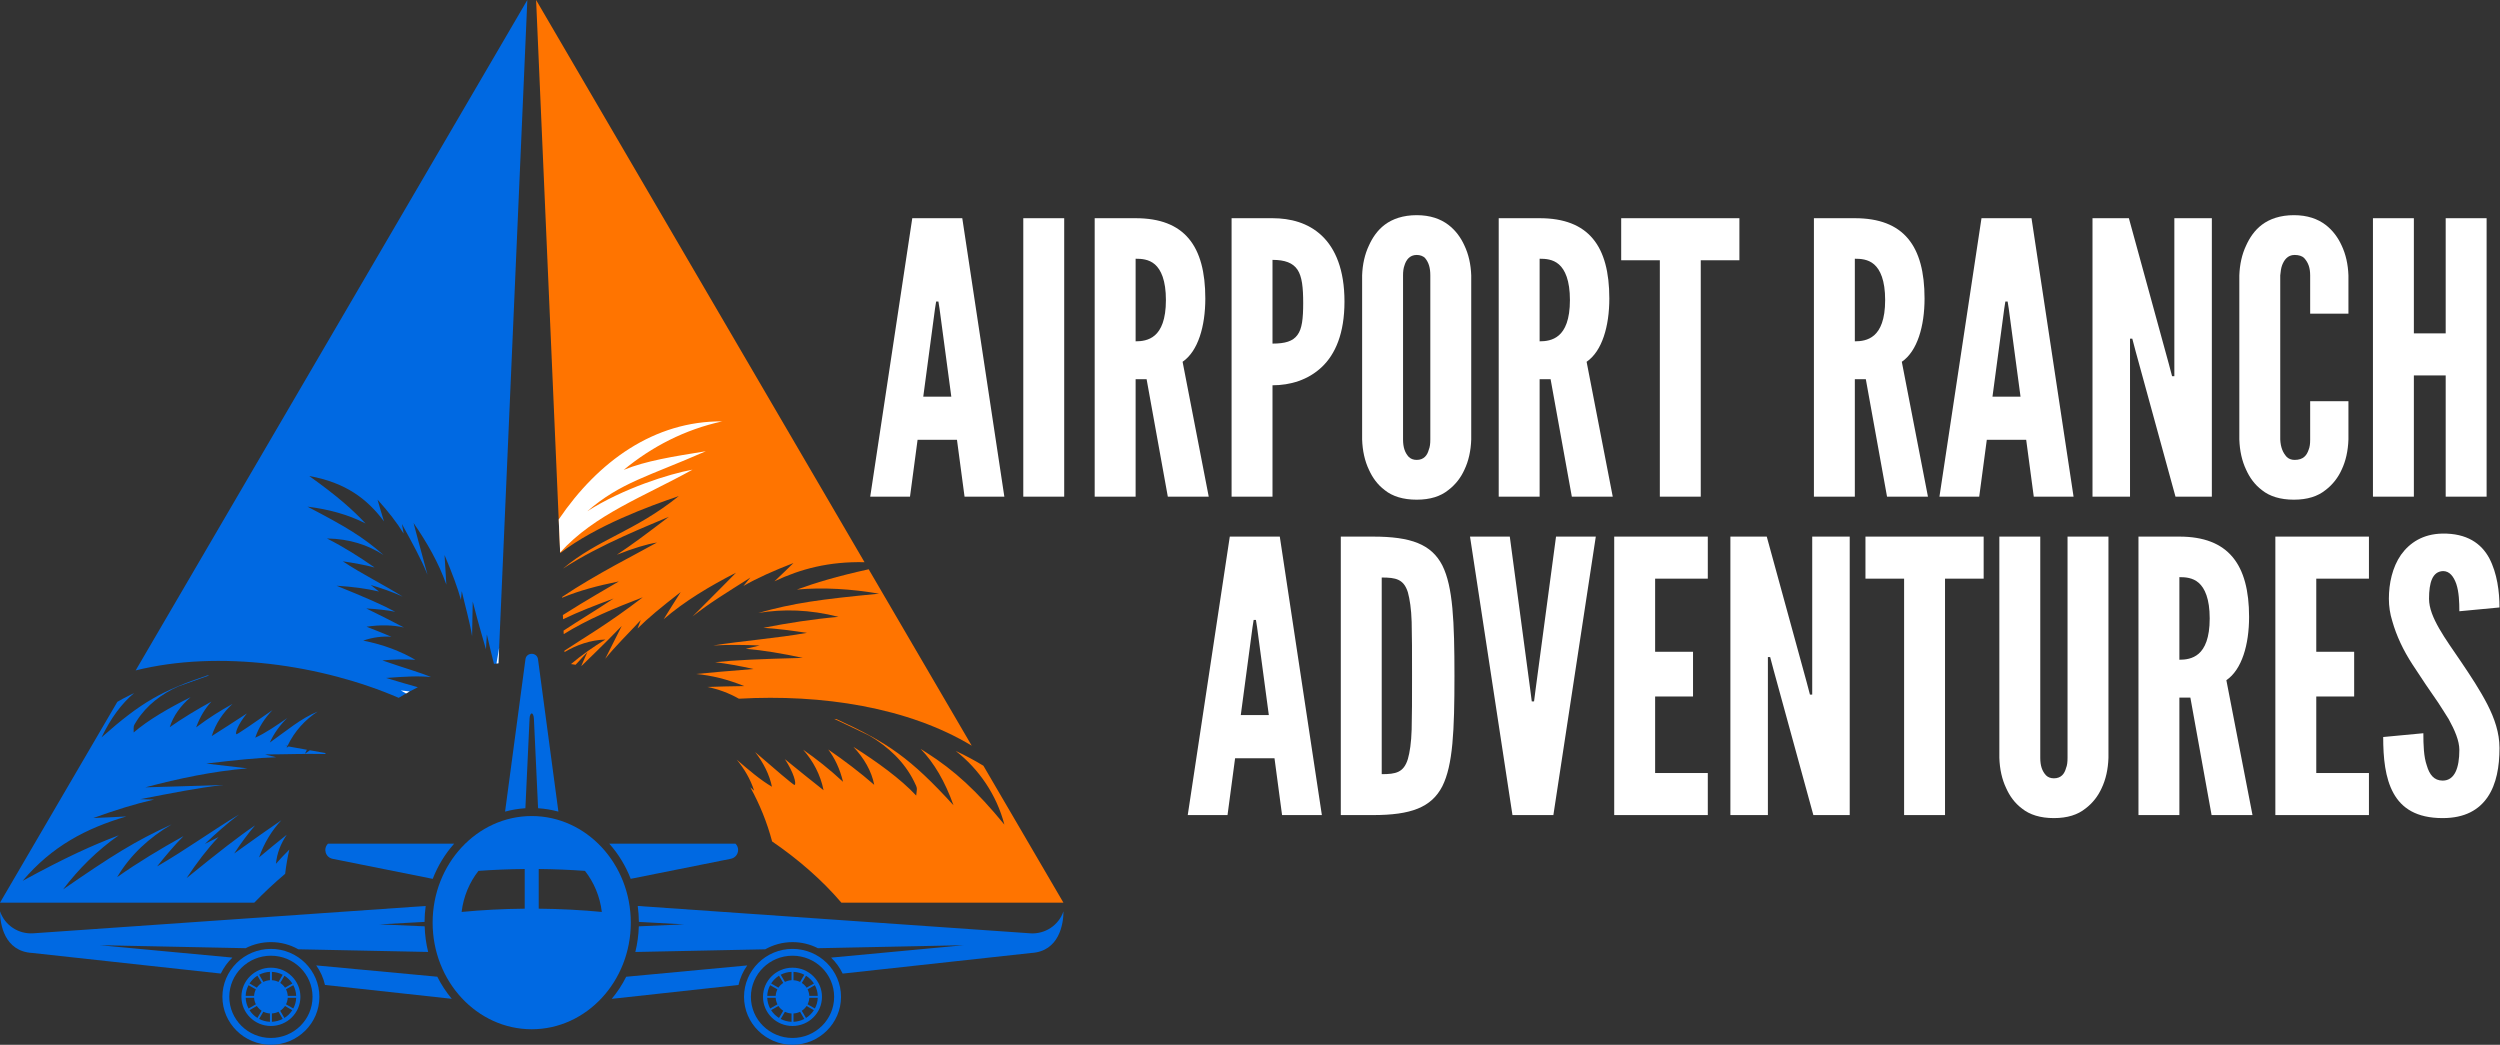 <svg width="134" height="56" viewBox="0 0 134 56" fill="none" xmlns="http://www.w3.org/2000/svg">
<rect x="0" y="0" width="134" height="56" fill="#333333" stroke="none"/>
<g clip-path="url(#clip0_13_448)">
<path d="M17.456 40.367L17.431 40.415C16.4 40.391 15.315 40.435 14.201 40.439C14.329 40.47 14.538 40.521 14.803 40.589C13.818 40.619 12.656 40.735 11.055 40.927C11.869 41.019 12.591 41.106 13.259 41.185C11.441 41.335 9.59 41.723 7.793 42.201C8.036 42.19 9.888 42.148 11.978 42.075C10.604 42.224 9.198 42.514 7.51 42.836C7.764 42.842 8.012 42.85 8.257 42.857C7.253 43.085 6.21 43.41 5 43.846C5.633 43.819 6.218 43.794 6.775 43.762C4.62 44.392 2.774 45.364 1.213 47.214C3.579 45.923 4.976 45.299 6.367 44.772C5.191 45.594 4.195 46.596 3.38 47.673C6.017 45.852 7.245 45.079 9.198 44.188C7.992 44.904 6.995 45.81 6.279 47.014C7.4 46.224 8.598 45.501 9.838 44.814C9.34 45.313 8.882 45.862 8.42 46.44C9.891 45.594 11.479 44.454 12.802 43.663C12.157 44.151 11.554 44.687 10.984 45.233C11.241 45.104 11.483 44.981 11.714 44.865C11.114 45.499 10.555 46.23 10.001 47.066C11.736 45.658 12.813 44.817 13.671 44.241C13.298 44.676 12.927 45.174 12.552 45.748C13.635 44.969 14.447 44.395 15.081 43.964C14.568 44.517 14.163 45.172 13.885 45.956C14.461 45.475 14.946 45.078 15.37 44.742C15.048 45.217 14.843 45.735 14.791 46.298C15.026 46.029 15.267 45.777 15.508 45.538C15.411 45.963 15.335 46.396 15.284 46.837C14.704 47.327 14.15 47.845 13.628 48.384H0L6.29 37.617C6.491 37.5 6.697 37.392 6.91 37.285C7.001 37.238 7.096 37.193 7.19 37.148C6.516 37.713 5.942 38.487 5.443 39.523C7.607 37.604 8.692 37.021 11.106 36.203H11.213C11.026 36.27 10.849 36.332 10.68 36.392C10.254 36.541 9.884 36.672 9.549 36.796C8.653 37.201 7.863 37.798 7.329 38.636C7.121 38.963 7.168 38.903 7.165 39.261C7.951 38.583 9.074 37.936 10.218 37.368C9.689 37.821 9.284 38.372 9.099 38.977C9.796 38.488 10.554 38.029 11.334 37.604C10.997 37.967 10.719 38.42 10.513 38.986C11.199 38.473 11.829 38.079 12.46 37.731C11.957 38.194 11.565 38.768 11.348 39.455C11.902 39.104 12.559 38.682 13.233 38.24C12.774 38.799 12.582 39.297 12.675 39.357C12.739 39.353 13.659 38.721 14.604 38.062C14.177 38.501 13.847 39.021 13.682 39.54C14.219 39.298 14.783 38.912 15.394 38.488C15.003 38.868 14.681 39.309 14.463 39.801C15.405 39.134 16.119 38.513 17.028 38.139C16.351 38.583 15.794 39.182 15.412 39.975L15.282 39.978L15.4 39.998C15.387 40.028 15.375 40.055 15.361 40.083C15.397 40.059 15.433 40.035 15.467 40.01C15.827 40.074 16.153 40.133 16.448 40.186C16.412 40.255 16.378 40.327 16.345 40.4C16.436 40.336 16.524 40.274 16.609 40.214C16.926 40.271 17.205 40.322 17.456 40.367Z" fill="#0069E2"/>
<path d="M28.265 0L26.753 34.726L26.717 35.552C26.682 35.556 26.646 35.559 26.611 35.566C26.566 35.57 26.52 35.577 26.477 35.583C26.375 35.187 26.249 34.68 26.095 34.005C26.078 34.3 26.062 34.565 26.046 34.802C25.918 34.321 25.685 33.603 25.338 32.239C25.326 33.065 25.313 33.657 25.304 34.101C25.177 33.316 24.943 32.523 24.751 31.684C24.743 31.783 24.726 31.945 24.706 32.149C24.528 31.496 24.247 30.755 23.828 29.748C23.867 30.333 23.896 30.854 23.924 31.336C23.513 30.165 22.877 29.064 22.167 28.033C22.213 28.195 22.532 29.43 22.915 30.812C22.571 29.942 22.092 29.102 21.543 28.086C21.574 28.26 21.605 28.43 21.635 28.6C21.274 28.009 20.819 27.428 20.236 26.78C20.356 27.196 20.467 27.582 20.582 27.947C19.679 26.732 18.507 25.86 16.576 25.515C18.117 26.617 18.901 27.321 19.594 28.058C18.662 27.58 17.593 27.292 16.482 27.157C18.55 28.238 19.445 28.769 20.557 29.748C19.718 29.208 18.737 28.882 17.525 28.862C18.419 29.315 19.262 29.847 20.081 30.419C19.547 30.277 18.974 30.176 18.375 30.087C19.373 30.756 20.659 31.389 21.583 31.98C21.039 31.73 20.458 31.53 19.871 31.355C20.026 31.479 20.175 31.596 20.317 31.707C19.645 31.546 18.891 31.448 18.04 31.395C19.594 32.025 20.527 32.432 21.186 32.79C20.731 32.703 20.218 32.646 19.634 32.613C20.513 33.046 21.163 33.373 21.652 33.634C21.069 33.501 20.406 33.479 19.646 33.592C20.174 33.797 20.61 33.972 20.982 34.131C20.499 34.095 19.993 34.155 19.469 34.337C20.583 34.559 21.467 34.906 22.266 35.367C21.717 35.324 21.12 35.344 20.492 35.398C21.786 35.845 22.53 36.047 23.106 36.292C22.448 36.219 21.659 36.267 20.695 36.338C21.412 36.559 21.957 36.709 22.397 36.835C22.247 36.908 22.1 36.984 21.955 37.063C21.891 37.099 21.828 37.134 21.765 37.17C21.632 37.244 21.5 37.322 21.37 37.404C17.279 35.636 11.744 34.816 7.271 35.935L28.265 0Z" fill="#0069E2"/>
<path d="M46.339 30.134C44.435 30.091 42.919 30.491 41.511 31.157C41.837 30.854 42.172 30.53 42.529 30.179C41.467 30.59 40.6 30.978 39.847 31.408C39.968 31.26 40.092 31.111 40.22 30.958C39.015 31.723 37.988 32.346 37.117 33.046C38.292 31.879 39.313 30.829 39.451 30.696C38.035 31.419 36.679 32.233 35.572 33.192C35.847 32.748 36.143 32.27 36.486 31.734C35.451 32.536 34.724 33.135 34.173 33.687C34.249 33.487 34.308 33.33 34.346 33.234C33.685 33.957 32.994 34.619 32.44 35.313C32.651 34.892 32.928 34.334 33.324 33.553C32.228 34.689 31.578 35.282 31.177 35.687C31.172 35.687 31.167 35.687 31.161 35.684C31.255 35.465 31.363 35.221 31.483 34.951C31.25 35.204 31.041 35.429 30.852 35.631C30.77 35.617 30.688 35.605 30.605 35.594C31.178 35.11 31.8 34.672 32.448 34.279C31.663 34.306 30.924 34.554 30.257 34.953L30.253 34.878C31.253 34.21 32.561 33.465 34.454 32.014C32.952 32.589 31.478 33.201 30.216 33.989L30.206 33.802C30.919 33.325 31.794 32.81 32.888 32.081C31.897 32.45 30.983 32.799 30.181 33.192L30.17 32.965C31.428 32.163 32.745 31.419 33.173 31.163C32.057 31.389 31.024 31.661 30.131 32.039L30.128 31.997C31.916 30.789 34.282 29.607 35.214 29.079C34.694 29.158 33.919 29.395 33.063 29.735C33.859 29.208 34.669 28.603 35.856 27.697C34.828 28.145 32.169 29.172 30.173 30.48C32.068 28.879 34.005 28.507 36.384 26.589C34.809 27.127 31.96 28.165 30.026 29.648V29.611L29.947 27.843L28.735 0L46.339 30.134Z" fill="#FF7400"/>
<path d="M37.924 36.821C38.475 36.801 39.117 36.785 39.891 36.774C38.98 36.408 38.128 36.2 37.316 36.126C38.071 36.048 39.06 35.965 40.393 35.859C39.635 35.69 38.953 35.569 38.332 35.494C39.347 35.383 40.737 35.322 43.027 35.263C41.919 35.023 40.911 34.855 39.975 34.776C40.211 34.72 40.459 34.661 40.719 34.598C39.886 34.562 39.046 34.551 38.228 34.598C39.697 34.36 41.65 34.207 43.252 33.921C42.445 33.8 41.668 33.698 40.917 33.65C42.242 33.392 43.581 33.183 44.944 33.063C43.391 32.666 41.98 32.635 40.646 32.854C42.547 32.319 43.949 32.126 47.12 31.821C45.638 31.568 44.134 31.471 42.712 31.6C43.735 31.23 44.823 30.899 46.561 30.513L52.085 39.969C48.674 37.91 44.058 37.198 39.605 37.451C39.07 37.147 38.504 36.942 37.924 36.821Z" fill="#FF7400"/>
<path d="M57 48.384H45.099C44.063 47.168 42.788 46.063 41.385 45.101C41.114 44.079 40.719 43.108 40.217 42.2C40.285 42.26 40.352 42.321 40.421 42.381C40.227 41.773 39.902 41.215 39.487 40.717C40.156 41.292 40.773 41.817 41.376 42.169C41.247 41.536 40.923 40.881 40.474 40.309C41.506 41.205 42.512 42.065 42.587 42.077C42.705 42.017 42.542 41.406 42.069 40.689C42.81 41.294 43.533 41.874 44.143 42.355C43.974 41.517 43.583 40.791 43.049 40.184C43.749 40.672 44.443 41.215 45.187 41.905C45.018 41.212 44.746 40.642 44.393 40.172C45.261 40.769 46.098 41.404 46.859 42.068C46.718 41.331 46.308 40.631 45.74 40.029C47.021 40.841 48.266 41.742 49.108 42.642C49.149 42.217 49.196 42.294 48.992 41.882C48.468 40.827 47.609 40.025 46.602 39.435C46.223 39.247 45.803 39.05 45.317 38.819C45.126 38.729 44.925 38.633 44.712 38.532L44.837 38.545C47.587 39.807 48.795 40.63 51.108 43.162C50.648 41.877 50.069 40.892 49.346 40.141C49.451 40.206 49.556 40.271 49.658 40.338C51.173 41.306 52.353 42.391 53.835 44.198C53.418 42.603 52.474 41.224 51.226 40.25C51.735 40.487 52.229 40.751 52.711 41.044L57 48.384Z" fill="#FF7400"/>
<path fill-rule="evenodd" clip-rule="evenodd" d="M21.485 37.007C21.642 37.024 21.799 37.042 21.955 37.063C21.891 37.098 21.828 37.134 21.765 37.17C21.674 37.117 21.58 37.063 21.485 37.007Z" fill="white"/>
<path fill-rule="evenodd" clip-rule="evenodd" d="M26.611 35.566C26.651 35.336 26.698 35.062 26.753 34.727L26.717 35.552C26.682 35.557 26.646 35.56 26.611 35.566Z" fill="white"/>
<path fill-rule="evenodd" clip-rule="evenodd" d="M30.024 29.611L29.947 27.843C32.056 24.733 35.063 22.56 38.716 22.585C36.701 23.025 34.938 23.942 33.431 25.186C34.629 24.696 36.074 24.47 37.833 24.186C34.743 25.543 33.275 25.852 31.478 27.404C33.396 26.176 35.894 25.394 37.118 25.174C34.492 26.634 31.884 27.563 30.024 29.611Z" fill="white"/>
<path d="M24.342 45.222H17.58C17.307 45.492 17.447 45.956 17.827 46.032C19.133 46.294 21.593 46.786 23.194 47.107C23.467 46.404 23.858 45.766 24.342 45.223V45.222Z" fill="#0069E2"/>
<path d="M39.42 45.222H32.658C33.142 45.765 33.533 46.402 33.806 47.105C35.407 46.784 37.867 46.292 39.173 46.03C39.553 45.954 39.694 45.492 39.42 45.22V45.222Z" fill="#0069E2"/>
<path d="M28.382 38.534C28.401 38.144 28.599 38.144 28.618 38.534L28.841 43.321C29.214 43.345 29.578 43.407 29.93 43.503L28.837 35.336C28.786 34.947 28.216 34.947 28.164 35.336L27.072 43.503C27.423 43.407 27.787 43.345 28.161 43.321L28.384 38.534H28.382Z" fill="#0069E2"/>
<path d="M14.521 56C13.088 56 11.921 54.847 11.921 53.431C11.921 52.014 13.088 50.861 14.521 50.861C15.954 50.861 17.12 52.014 17.12 53.431C17.12 54.847 15.954 56 14.521 56ZM14.521 51.226C13.29 51.226 12.29 52.214 12.29 53.431C12.29 54.647 13.29 55.635 14.521 55.635C15.752 55.635 16.752 54.647 16.752 53.431C16.752 52.214 15.752 51.226 14.521 51.226Z" fill="#0069E2"/>
<path d="M14.521 51.868C13.648 51.868 12.94 52.568 12.94 53.431C12.94 54.293 13.648 54.993 14.521 54.993C15.394 54.993 16.102 54.293 16.102 53.431C16.102 52.568 15.394 51.868 14.521 51.868ZM13.799 52.298L14.025 52.684C13.923 52.751 13.835 52.838 13.767 52.939L13.376 52.715C13.485 52.546 13.629 52.403 13.8 52.296L13.799 52.298ZM13.323 52.807L13.714 53.03C13.661 53.136 13.626 53.254 13.62 53.379H13.168C13.175 53.173 13.23 52.979 13.323 52.807ZM13.168 53.483H13.62C13.628 53.607 13.661 53.725 13.714 53.832L13.323 54.056C13.232 53.883 13.175 53.69 13.168 53.483ZM13.375 54.144L13.766 53.921C13.833 54.022 13.921 54.108 14.023 54.175L13.797 54.562C13.626 54.454 13.482 54.312 13.373 54.143L13.375 54.144ZM14.469 54.768C14.26 54.76 14.064 54.706 13.89 54.614L14.116 54.228C14.223 54.281 14.342 54.315 14.469 54.321V54.768ZM14.469 52.538C14.343 52.546 14.224 52.579 14.116 52.632L13.89 52.245C14.064 52.155 14.26 52.099 14.469 52.092V52.538ZM15.876 53.378H15.423C15.416 53.254 15.383 53.136 15.329 53.029L15.72 52.805C15.811 52.977 15.866 53.171 15.876 53.378ZM15.668 52.717L15.277 52.94C15.21 52.839 15.122 52.752 15.02 52.686L15.246 52.3C15.417 52.407 15.562 52.549 15.67 52.718L15.668 52.717ZM14.574 52.093C14.783 52.101 14.979 52.155 15.153 52.247L14.927 52.633C14.821 52.58 14.701 52.546 14.574 52.54V52.093ZM14.574 54.768V54.321C14.7 54.313 14.819 54.281 14.927 54.228L15.153 54.614C14.979 54.704 14.783 54.758 14.574 54.768ZM15.245 54.563L15.018 54.177C15.12 54.11 15.208 54.023 15.276 53.922L15.667 54.146C15.558 54.315 15.414 54.458 15.243 54.565L15.245 54.563ZM15.72 54.054L15.329 53.831C15.383 53.725 15.417 53.607 15.423 53.482H15.876C15.868 53.688 15.813 53.882 15.72 54.054Z" fill="#0069E2"/>
<path d="M22.759 49.651L20.338 49.546L22.756 49.414C22.758 49.124 22.778 48.838 22.817 48.56L1.788 50.025C0.989 50.081 0.253 49.594 0 48.843C0 49.513 0.223 50.996 1.735 51.079L11.836 52.183C11.99 51.862 12.201 51.572 12.457 51.327L5.35 50.663L13.165 50.823C13.571 50.615 14.033 50.497 14.522 50.497C15.055 50.497 15.555 50.636 15.989 50.882L22.949 51.024C22.839 50.584 22.776 50.123 22.762 49.65L22.759 49.651Z" fill="#0069E2"/>
<path d="M23.437 52.352L16.949 51.746C17.171 52.056 17.332 52.41 17.419 52.793L24.214 53.536C23.915 53.176 23.654 52.779 23.439 52.352H23.437Z" fill="#0069E2"/>
<path d="M39.88 53.431C39.88 52.014 41.046 50.861 42.479 50.861C43.913 50.861 45.079 52.014 45.079 53.431C45.079 54.847 43.913 56 42.479 56C41.046 56 39.88 54.847 39.88 53.431ZM40.248 53.431C40.248 54.647 41.248 55.635 42.479 55.635C43.71 55.635 44.71 54.647 44.71 53.431C44.71 52.214 43.71 51.226 42.479 51.226C41.248 51.226 40.248 52.214 40.248 53.431Z" fill="#0069E2"/>
<path d="M40.897 53.431C40.897 54.293 41.605 54.993 42.478 54.993C43.35 54.993 44.058 54.293 44.058 53.431C44.058 52.568 43.35 51.868 42.478 51.868C41.605 51.868 40.897 52.568 40.897 53.431ZM43.625 52.717L43.234 52.94C43.167 52.839 43.079 52.752 42.977 52.686L43.203 52.3C43.374 52.407 43.518 52.549 43.627 52.718L43.625 52.717ZM43.832 53.378H43.38C43.372 53.254 43.34 53.136 43.286 53.029L43.677 52.805C43.768 52.977 43.825 53.171 43.832 53.378ZM43.677 54.054L43.286 53.831C43.34 53.725 43.374 53.607 43.38 53.482H43.832C43.825 53.688 43.77 53.882 43.677 54.054ZM43.201 54.563L42.975 54.177C43.077 54.11 43.165 54.023 43.233 53.922L43.624 54.146C43.515 54.315 43.371 54.458 43.2 54.565L43.201 54.563ZM42.531 54.323C42.657 54.315 42.776 54.282 42.884 54.23L43.11 54.616C42.936 54.706 42.74 54.76 42.531 54.769V54.323ZM42.531 52.093C42.74 52.101 42.936 52.155 43.11 52.247L42.884 52.633C42.778 52.58 42.658 52.546 42.531 52.54V52.093ZM41.28 52.807L41.671 53.03C41.617 53.136 41.583 53.254 41.577 53.379H41.124C41.132 53.173 41.187 52.979 41.28 52.807ZM41.755 52.298L41.982 52.684C41.88 52.751 41.792 52.838 41.724 52.939L41.333 52.715C41.442 52.546 41.586 52.403 41.757 52.296L41.755 52.298ZM42.426 52.538C42.3 52.546 42.181 52.579 42.073 52.632L41.847 52.245C42.021 52.155 42.217 52.099 42.426 52.092V52.538ZM41.847 54.616L42.073 54.23C42.179 54.282 42.299 54.316 42.426 54.323V54.769C42.217 54.762 42.021 54.707 41.847 54.616ZM41.332 54.144L41.723 53.921C41.79 54.022 41.878 54.108 41.98 54.175L41.754 54.562C41.583 54.454 41.438 54.312 41.33 54.143L41.332 54.144ZM41.124 53.483H41.577C41.584 53.607 41.617 53.725 41.671 53.832L41.28 54.056C41.189 53.883 41.132 53.69 41.124 53.483Z" fill="#0069E2"/>
<path d="M39.583 52.794C39.669 52.413 39.831 52.057 40.052 51.747L33.564 52.354C33.349 52.782 33.089 53.179 32.789 53.538L39.584 52.794H39.583Z" fill="#0069E2"/>
<path d="M55.212 50.025L34.183 48.56C34.22 48.84 34.241 49.125 34.244 49.414L36.661 49.546L34.241 49.651C34.227 50.124 34.162 50.585 34.054 51.026L41.015 50.883C41.448 50.639 41.947 50.498 42.481 50.498C42.971 50.498 43.431 50.616 43.839 50.824L51.653 50.664L44.547 51.328C44.803 51.574 45.013 51.864 45.167 52.185L55.269 51.08C56.78 50.998 57.003 49.515 57.003 48.844C56.75 49.595 56.014 50.081 55.215 50.027L55.212 50.025Z" fill="#0069E2"/>
<path d="M28.5 43.74C25.572 43.74 23.189 46.303 23.189 49.454C23.189 52.605 25.571 55.168 28.5 55.168C31.429 55.168 33.811 52.605 33.811 49.454C33.811 46.303 31.429 43.74 28.5 43.74ZM28.125 48.705C26.958 48.716 25.827 48.776 24.742 48.88C24.844 48.044 25.169 47.285 25.646 46.679C26.451 46.621 27.279 46.587 28.125 46.579V48.705ZM28.875 48.705V46.579C29.721 46.587 30.549 46.621 31.354 46.679C31.831 47.285 32.156 48.044 32.258 48.88C31.173 48.776 30.042 48.716 28.875 48.705Z" fill="#0069E2"/>
</g>
<path d="M46.644 26.621L48.898 11.696H51.578L53.833 26.621H51.7L51.294 23.575H49.182L48.776 26.621H46.644ZM50.36 16.549L50.299 16.163H50.177L50.116 16.549L49.487 21.26H50.99L50.36 16.549Z" fill="white"/>
<path d="M54.848 11.696H57.041V26.621H54.848V11.696Z" fill="white"/>
<path d="M62.595 26.621L61.458 20.326H60.869V26.621H58.675V11.696H60.869C63.488 11.696 64.605 13.178 64.605 16.001C64.605 17.483 64.219 18.823 63.387 19.392L64.788 26.621H62.595ZM60.869 18.295C61.173 18.295 61.579 18.255 61.904 17.97C62.229 17.686 62.493 17.138 62.493 16.082C62.493 15.026 62.229 14.457 61.904 14.173C61.579 13.889 61.173 13.868 60.869 13.868V18.295Z" fill="white"/>
<path d="M66.013 11.696H68.206C69.16 11.696 70.115 11.939 70.846 12.63C71.577 13.32 72.064 14.457 72.064 16.163C72.064 17.869 71.577 18.986 70.846 19.676C70.115 20.366 69.16 20.651 68.206 20.651V26.621H66.013V11.696ZM68.206 18.417C68.876 18.417 69.302 18.295 69.546 17.95C69.79 17.625 69.851 17.077 69.851 16.244C69.851 15.412 69.79 14.823 69.546 14.457C69.302 14.092 68.876 13.929 68.206 13.929V18.417Z" fill="white"/>
<path d="M78.858 23.555C78.838 24.164 78.716 24.712 78.492 25.179C78.31 25.585 78.025 25.971 77.619 26.276C77.213 26.601 76.665 26.783 75.934 26.783C75.203 26.783 74.634 26.601 74.228 26.276C73.822 25.971 73.558 25.585 73.375 25.179C73.152 24.712 73.03 24.164 73.01 23.555V14.762C73.03 14.173 73.152 13.625 73.375 13.158C73.558 12.752 73.822 12.345 74.228 12.041C74.634 11.736 75.203 11.533 75.934 11.533C76.665 11.533 77.213 11.736 77.619 12.041C78.025 12.345 78.31 12.752 78.492 13.158C78.716 13.625 78.838 14.173 78.858 14.762V23.555ZM76.665 14.762C76.665 14.356 76.584 14.072 76.38 13.828C76.279 13.726 76.117 13.665 75.934 13.665C75.548 13.665 75.365 13.95 75.284 14.214C75.223 14.376 75.203 14.559 75.203 14.762V23.555C75.203 23.981 75.304 24.265 75.507 24.489C75.609 24.59 75.751 24.651 75.934 24.651C76.32 24.651 76.502 24.407 76.584 24.103C76.644 23.961 76.665 23.778 76.665 23.555V14.762Z" fill="white"/>
<path d="M84.25 26.621L83.112 20.326H82.524V26.621H80.331V11.696H82.524C85.143 11.696 86.26 13.178 86.26 16.001C86.26 17.483 85.874 18.823 85.042 19.392L86.443 26.621H84.25ZM82.524 18.295C82.828 18.295 83.234 18.255 83.559 17.97C83.884 17.686 84.148 17.138 84.148 16.082C84.148 15.026 83.884 14.457 83.559 14.173C83.234 13.889 82.828 13.868 82.524 13.868V18.295Z" fill="white"/>
<path d="M86.896 13.95V11.696H93.232V13.95H91.16V26.621H88.967V13.95H86.896Z" fill="white"/>
<path d="M101.145 26.621L100.008 20.326H99.419V26.621H97.226V11.696H99.419C102.039 11.696 103.156 13.178 103.156 16.001C103.156 17.483 102.77 18.823 101.937 19.392L103.338 26.621H101.145ZM99.419 18.295C99.724 18.295 100.13 18.255 100.455 17.97C100.78 17.686 101.044 17.138 101.044 16.082C101.044 15.026 100.78 14.457 100.455 14.173C100.13 13.889 99.724 13.868 99.419 13.868V18.295Z" fill="white"/>
<path d="M103.954 26.621L106.208 11.696H108.889L111.143 26.621H109.01L108.604 23.575H106.492L106.086 26.621H103.954ZM107.67 16.549L107.609 16.163H107.487L107.427 16.549L106.797 21.26H108.3L107.67 16.549Z" fill="white"/>
<path d="M114.473 18.843L114.291 18.153H114.169V26.621H112.158V11.696H114.108L116.24 19.473L116.423 20.163H116.545V11.696H118.555V26.621H116.606L114.473 18.843Z" fill="white"/>
<path d="M125.876 21.504V23.555C125.856 24.164 125.734 24.712 125.511 25.179C125.328 25.585 125.043 25.971 124.637 26.276C124.231 26.601 123.683 26.783 122.952 26.783C122.221 26.783 121.652 26.601 121.246 26.276C120.84 25.971 120.576 25.585 120.393 25.179C120.17 24.712 120.048 24.164 120.028 23.555V14.762C120.048 14.173 120.17 13.625 120.393 13.158C120.576 12.752 120.84 12.345 121.246 12.041C121.652 11.736 122.221 11.533 122.952 11.533C123.683 11.533 124.231 11.736 124.637 12.041C125.043 12.345 125.328 12.752 125.511 13.158C125.734 13.625 125.856 14.173 125.876 14.762V16.813H123.825V14.762C123.825 14.356 123.724 14.072 123.5 13.828C123.399 13.726 123.216 13.665 122.993 13.665C122.607 13.665 122.424 13.95 122.322 14.214C122.262 14.376 122.241 14.559 122.221 14.762V23.555C122.241 23.981 122.363 24.265 122.566 24.489C122.668 24.59 122.81 24.651 122.993 24.651C123.46 24.651 123.642 24.407 123.744 24.103C123.805 23.961 123.825 23.778 123.825 23.555V21.504H125.876Z" fill="white"/>
<path d="M131.089 20.123H129.383V26.621H127.19V11.696H129.383V17.869H131.089V11.696H133.282V26.621H131.089V20.123Z" fill="white"/>
<path d="M63.663 43.688L65.917 28.762H68.597L70.852 43.688H68.719L68.313 40.642H66.201L65.795 43.688H63.663ZM67.379 33.616L67.318 33.23H67.196L67.135 33.616L66.506 38.327H68.009L67.379 33.616Z" fill="white"/>
<path d="M71.867 43.688V28.762H73.593C75.624 28.762 76.721 29.168 77.309 30.306C77.878 31.443 77.959 33.311 77.959 36.235C77.959 39.159 77.878 41.007 77.309 42.144C76.721 43.281 75.624 43.688 73.593 43.688H71.867ZM74.06 41.495C74.812 41.495 75.238 41.413 75.462 40.682C75.563 40.337 75.644 39.809 75.665 39.098C75.685 38.388 75.685 37.433 75.685 36.215C75.685 34.996 75.685 34.042 75.665 33.331C75.644 32.641 75.563 32.113 75.462 31.747C75.238 31.037 74.812 30.955 74.06 30.955V41.495Z" fill="white"/>
<path d="M83.403 28.762H85.535L83.261 43.688H81.068L78.793 28.762H80.925L82.022 36.966L82.103 37.596H82.225L82.306 36.966L83.403 28.762Z" fill="white"/>
<path d="M86.522 28.762H91.538V31.016H88.715V34.935H90.746V37.332H88.715V41.434H91.538V43.688H86.522V28.762Z" fill="white"/>
<path d="M95.064 35.91L94.881 35.22H94.759V43.688H92.749V28.762H94.698L96.831 36.54L97.013 37.23H97.135V28.762H99.145V43.688H97.196L95.064 35.91Z" fill="white"/>
<path d="M99.989 31.016V28.762H106.324V31.016H104.253V43.688H102.06V31.016H99.989Z" fill="white"/>
<path d="M113.013 28.762V40.621C112.993 41.23 112.871 41.779 112.648 42.246C112.465 42.652 112.181 43.038 111.775 43.342C111.369 43.667 110.82 43.85 110.089 43.85C109.358 43.85 108.79 43.667 108.384 43.342C107.977 43.038 107.713 42.652 107.531 42.246C107.307 41.779 107.185 41.23 107.165 40.621V28.762H109.358V40.621C109.358 41.048 109.46 41.332 109.663 41.555C109.764 41.657 109.907 41.718 110.089 41.718C110.475 41.718 110.658 41.474 110.739 41.17C110.8 41.027 110.82 40.845 110.82 40.621V28.762H113.013Z" fill="white"/>
<path d="M118.541 43.688L117.404 37.393H116.815V43.688H114.622V28.762H116.815C119.435 28.762 120.551 30.245 120.551 33.067C120.551 34.55 120.166 35.89 119.333 36.459L120.734 43.688H118.541ZM116.815 35.362C117.12 35.362 117.526 35.321 117.851 35.037C118.176 34.753 118.44 34.204 118.44 33.148C118.44 32.093 118.176 31.524 117.851 31.24C117.526 30.955 117.12 30.935 116.815 30.935V35.362Z" fill="white"/>
<path d="M121.959 28.762H126.975V31.016H124.152V34.935H126.183V37.332H124.152V41.434H126.975V43.688H121.959V28.762Z" fill="white"/>
<path d="M131.821 32.763C131.821 32.275 131.801 31.727 131.658 31.301C131.516 30.895 131.293 30.61 130.948 30.61C130.379 30.631 130.196 31.219 130.196 32.093C130.196 32.6 130.42 33.128 130.745 33.697C131.07 34.265 131.496 34.854 131.922 35.484C132.43 36.235 132.938 37.007 133.324 37.758C133.709 38.509 133.973 39.281 133.973 40.093C133.973 41.088 133.811 42.022 133.344 42.713C132.877 43.403 132.125 43.85 130.927 43.85C129.526 43.85 128.734 43.322 128.288 42.51C127.841 41.697 127.739 40.621 127.739 39.504L129.892 39.301C129.892 39.931 129.912 40.56 130.075 41.027C130.217 41.515 130.46 41.84 130.927 41.84C131.577 41.84 131.821 41.149 131.821 40.195C131.821 39.708 131.577 39.139 131.252 38.55C131.07 38.266 130.887 37.961 130.684 37.657C130.257 37.047 129.79 36.357 129.303 35.606C128.815 34.854 128.45 34.083 128.227 33.291C128.105 32.905 128.044 32.499 128.044 32.093C128.044 31.28 128.227 30.407 128.694 29.737C129.161 29.087 129.871 28.62 130.907 28.6C132.227 28.58 132.999 29.128 133.425 29.92C133.851 30.732 133.973 31.727 133.973 32.56L131.821 32.763Z" fill="white"/>
<defs>
<clipPath id="clip0_13_448">
<rect width="57" height="56" fill="white"/>
</clipPath>
</defs>
</svg>
